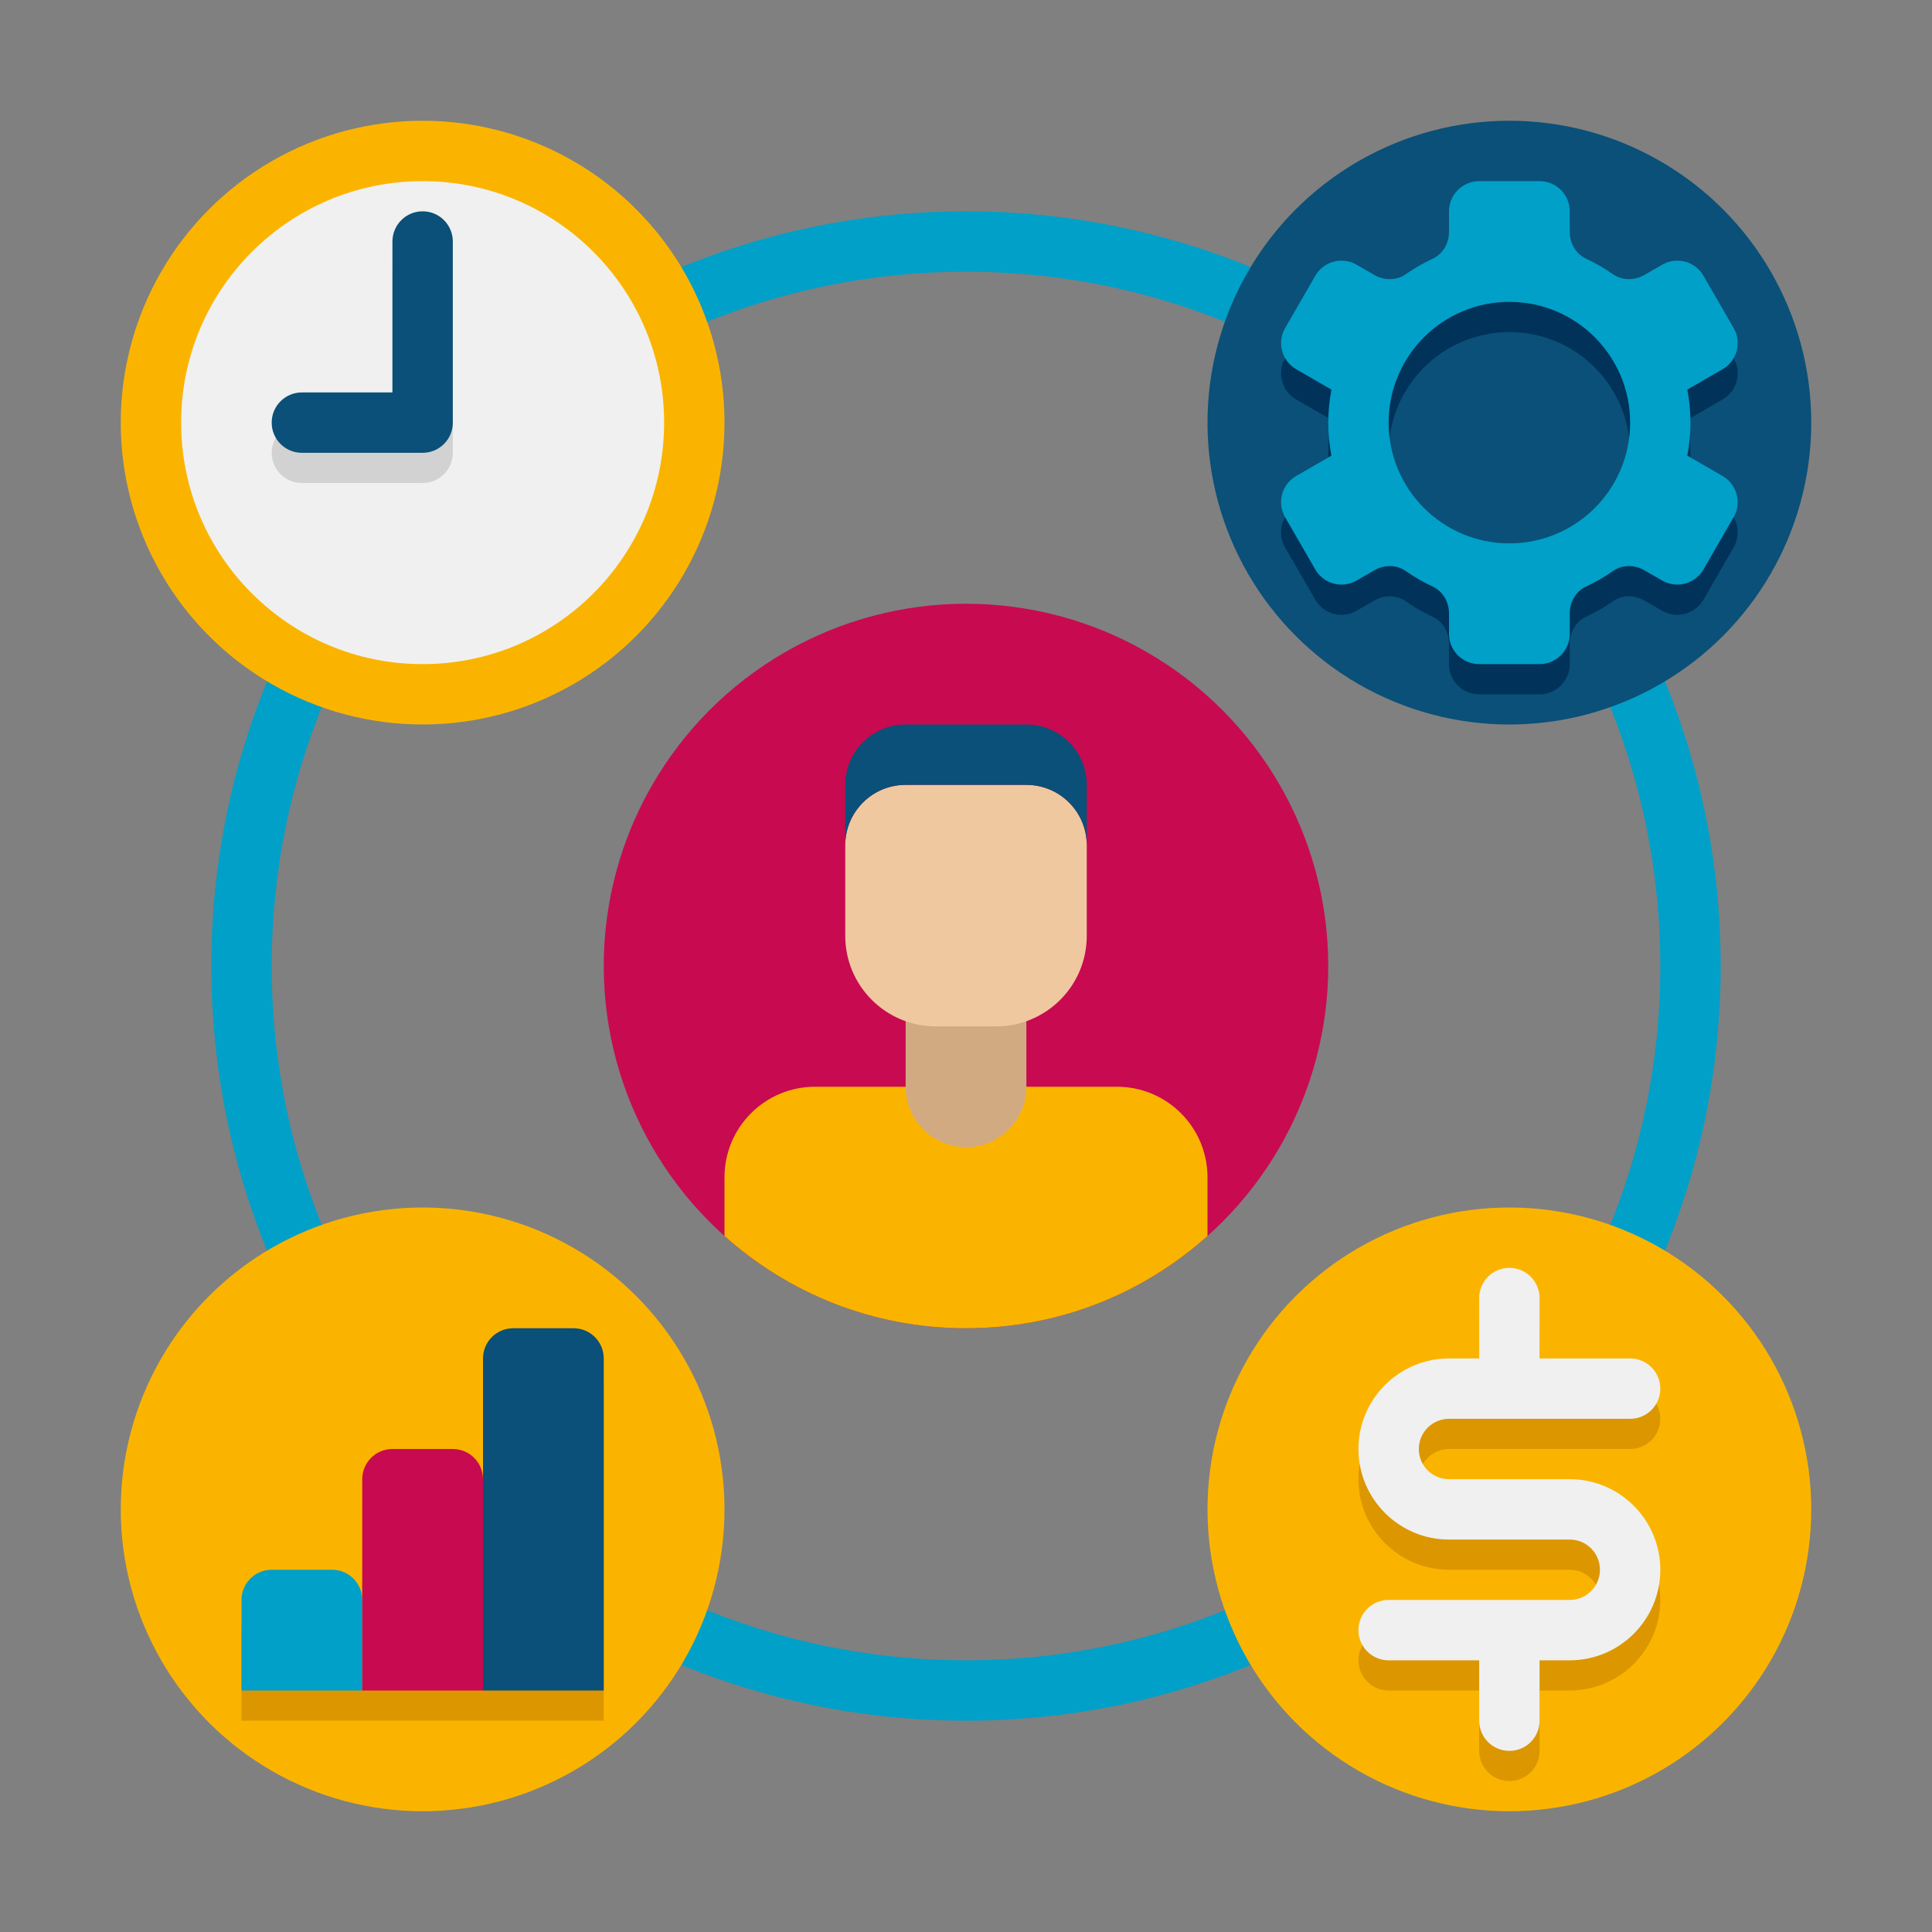 <?xml version="1.0" encoding="UTF-8"?> <svg xmlns="http://www.w3.org/2000/svg" height="512" viewBox="0 0 64 64" width="512"><rect x="0" y="0" width="64" height="64" fill="#808080" stroke="none"/><g id="Icons"><g><g><path d="m32 57c-13.785 0-25-11.215-25-25s11.215-25 25-25 25 11.215 25 25-11.215 25-25 25zm0-48c-12.682 0-23 10.317-23 23s10.318 23 23 23c12.683 0 23-10.317 23-23s-10.317-23-23-23z" fill="#00a0c8"></path></g><g><circle cx="50" cy="14" fill="#0a5078" r="10"></circle></g><g><circle cx="14" cy="14" fill="#fab400" r="10"></circle></g><g><circle cx="50" cy="50" fill="#fab400" r="10"></circle></g><g><circle cx="14" cy="50" fill="#fab400" r="10"></circle></g><g><path d="m19 45h-2c-.552 0-1 .448-1 1v4c0-.552-.448-1-1-1h-2c-.552 0-1 .448-1 1v4c0-.552-.448-1-1-1h-2c-.552 0-1 .448-1 1v3h12v-11c0-.552-.448-1-1-1z" fill="#dc9600"></path></g><g><circle cx="14" cy="14" fill="#f0f0f0" r="8"></circle></g><g><g><circle cx="32" cy="32" fill="#c80a50" r="12"></circle></g><g><path d="m40 39c0-1.657-1.343-3-3-3h-10c-1.657 0-3 1.343-3 3v1.943c2.123 1.901 4.926 3.057 8 3.057s5.877-1.156 8-3.057z" fill="#fab400"></path><g><path d="m32 38c-1.105 0-2-.895-2-2v-3h4v3c0 1.105-.895 2-2 2z" fill="#d2aa82"></path></g><g><path d="m33 34h-2c-1.657 0-3-1.343-3-3v-3c0-1.105.895-2 2-2h4c1.105 0 2 .895 2 2v3c0 1.657-1.343 3-3 3z" fill="#f0c8a0"></path></g><g><path d="m34 26h-4c-1.105 0-2 .895-2 2v-2c0-1.105.895-2 2-2h4c1.105 0 2 .895 2 2v2c0-1.105-.895-2-2-2z" fill="#0a5078"></path></g></g></g><g><path d="m42.938 13.232 1.167.674c-.066.355-.105.72-.105 1.094s.039.739.104 1.094l-1.167.674c-.478.276-.642.888-.366 1.366l1 1.732c.276.478.888.642 1.366.366l.591-.341c.324-.187.732-.189 1.038.025.281.196.579.368.892.514.34.158.542.513.542.887v.683c0 .552.448 1 1 1h2c.552 0 1-.448 1-1v-.683c0-.374.202-.729.541-.887.313-.146.611-.318.892-.514.306-.214.715-.212 1.038-.025l.591.341c.478.276 1.09.112 1.366-.366l1-1.732c.276-.478.112-1.09-.366-1.366l-1.167-.674c.066-.355.105-.72.105-1.094s-.039-.739-.104-1.094l1.167-.674c.478-.276.642-.888.366-1.366l-1-1.732c-.276-.478-.888-.642-1.366-.366l-.591.341c-.324.187-.732.189-1.038-.025-.281-.196-.579-.368-.892-.514-.34-.158-.542-.513-.542-.887v-.683c0-.552-.448-1-1-1h-2c-.552 0-1 .448-1 1v.683c0 .374-.202.729-.541.887-.313.146-.611.318-.892.514-.306.214-.715.212-1.038.025l-.591-.341c-.478-.276-1.09-.112-1.366.366l-1 1.732c-.276.478-.112 1.09.366 1.366zm7.062-2.232c2.209 0 4 1.791 4 4s-1.791 4-4 4-4-1.791-4-4 1.791-4 4-4z" fill="#00325a"></path></g><g><path d="m42.938 12.232 1.167.674c-.066.355-.105.72-.105 1.094s.039.739.104 1.094l-1.167.674c-.478.276-.642.888-.366 1.366l1 1.732c.276.478.888.642 1.366.366l.591-.341c.324-.187.732-.189 1.038.025.281.196.579.368.892.514.34.158.542.513.542.887v.683c0 .552.448 1 1 1h2c.552 0 1-.448 1-1v-.683c0-.374.202-.729.541-.887.313-.146.611-.318.892-.514.306-.214.715-.212 1.038-.025l.591.341c.478.276 1.09.112 1.366-.366l1-1.732c.276-.478.112-1.09-.366-1.366l-1.167-.674c.066-.355.105-.72.105-1.094s-.039-.739-.104-1.094l1.167-.674c.478-.276.642-.888.366-1.366l-1-1.732c-.276-.478-.888-.642-1.366-.366l-.591.341c-.324.187-.732.189-1.038-.025-.281-.196-.579-.368-.892-.514-.34-.158-.542-.513-.542-.887v-.683c0-.552-.448-1-1-1h-2c-.552 0-1 .448-1 1v.683c0 .374-.202.729-.541.887-.313.146-.611.318-.892.514-.306.214-.715.212-1.038.025l-.591-.341c-.478-.276-1.09-.112-1.366.366l-1 1.732c-.276.478-.112 1.09.366 1.366zm7.062-2.232c2.209 0 4 1.791 4 4s-1.791 4-4 4-4-1.791-4-4 1.791-4 4-4z" fill="#00a0c8"></path></g><g><path d="m14 16h-4c-.552 0-1-.447-1-1s.448-1 1-1h3v-5c0-.553.448-1 1-1s1 .447 1 1v6c0 .553-.448 1-1 1z" fill="#d2d2d2"></path></g><g><path d="m14 15h-4c-.552 0-1-.447-1-1s.448-1 1-1h3v-5c0-.553.448-1 1-1s1 .447 1 1v6c0 .553-.448 1-1 1z" fill="#0a5078"></path></g><path d="m52 50h-4c-.552 0-1-.448-1-1s.448-1 1-1h6c.553 0 1-.447 1-1s-.447-1-1-1h-3v-2c0-.553-.447-1-1-1s-1 .447-1 1v2h-1c-1.654 0-3 1.346-3 3s1.346 3 3 3h4c.552 0 1 .448 1 1s-.448 1-1 1h-6c-.553 0-1 .447-1 1s.447 1 1 1h3v2c0 .553.447 1 1 1s1-.447 1-1v-2h1c1.654 0 3-1.346 3-3s-1.346-3-3-3z" fill="#dc9600"></path><path d="m52 49h-4c-.552 0-1-.448-1-1s.448-1 1-1h6c.553 0 1-.447 1-1s-.447-1-1-1h-3v-2c0-.553-.447-1-1-1s-1 .447-1 1v2h-1c-1.654 0-3 1.346-3 3s1.346 3 3 3h4c.552 0 1 .448 1 1s-.448 1-1 1h-6c-.553 0-1 .447-1 1s.447 1 1 1h3v2c0 .553.447 1 1 1s1-.447 1-1v-2h1c1.654 0 3-1.346 3-3s-1.346-3-3-3z" fill="#f0f0f0"></path><g><g><path d="m11 52h-2c-.552 0-1 .448-1 1v3h4v-3c0-.552-.448-1-1-1z" fill="#00a0c8"></path></g><g><path d="m15 48h-2c-.552 0-1 .448-1 1v7h4v-7c0-.552-.448-1-1-1z" fill="#c80a50"></path></g><g><path d="m19 44h-2c-.552 0-1 .448-1 1v11h4v-11c0-.552-.448-1-1-1z" fill="#0a5078"></path></g></g></g></g></svg> 